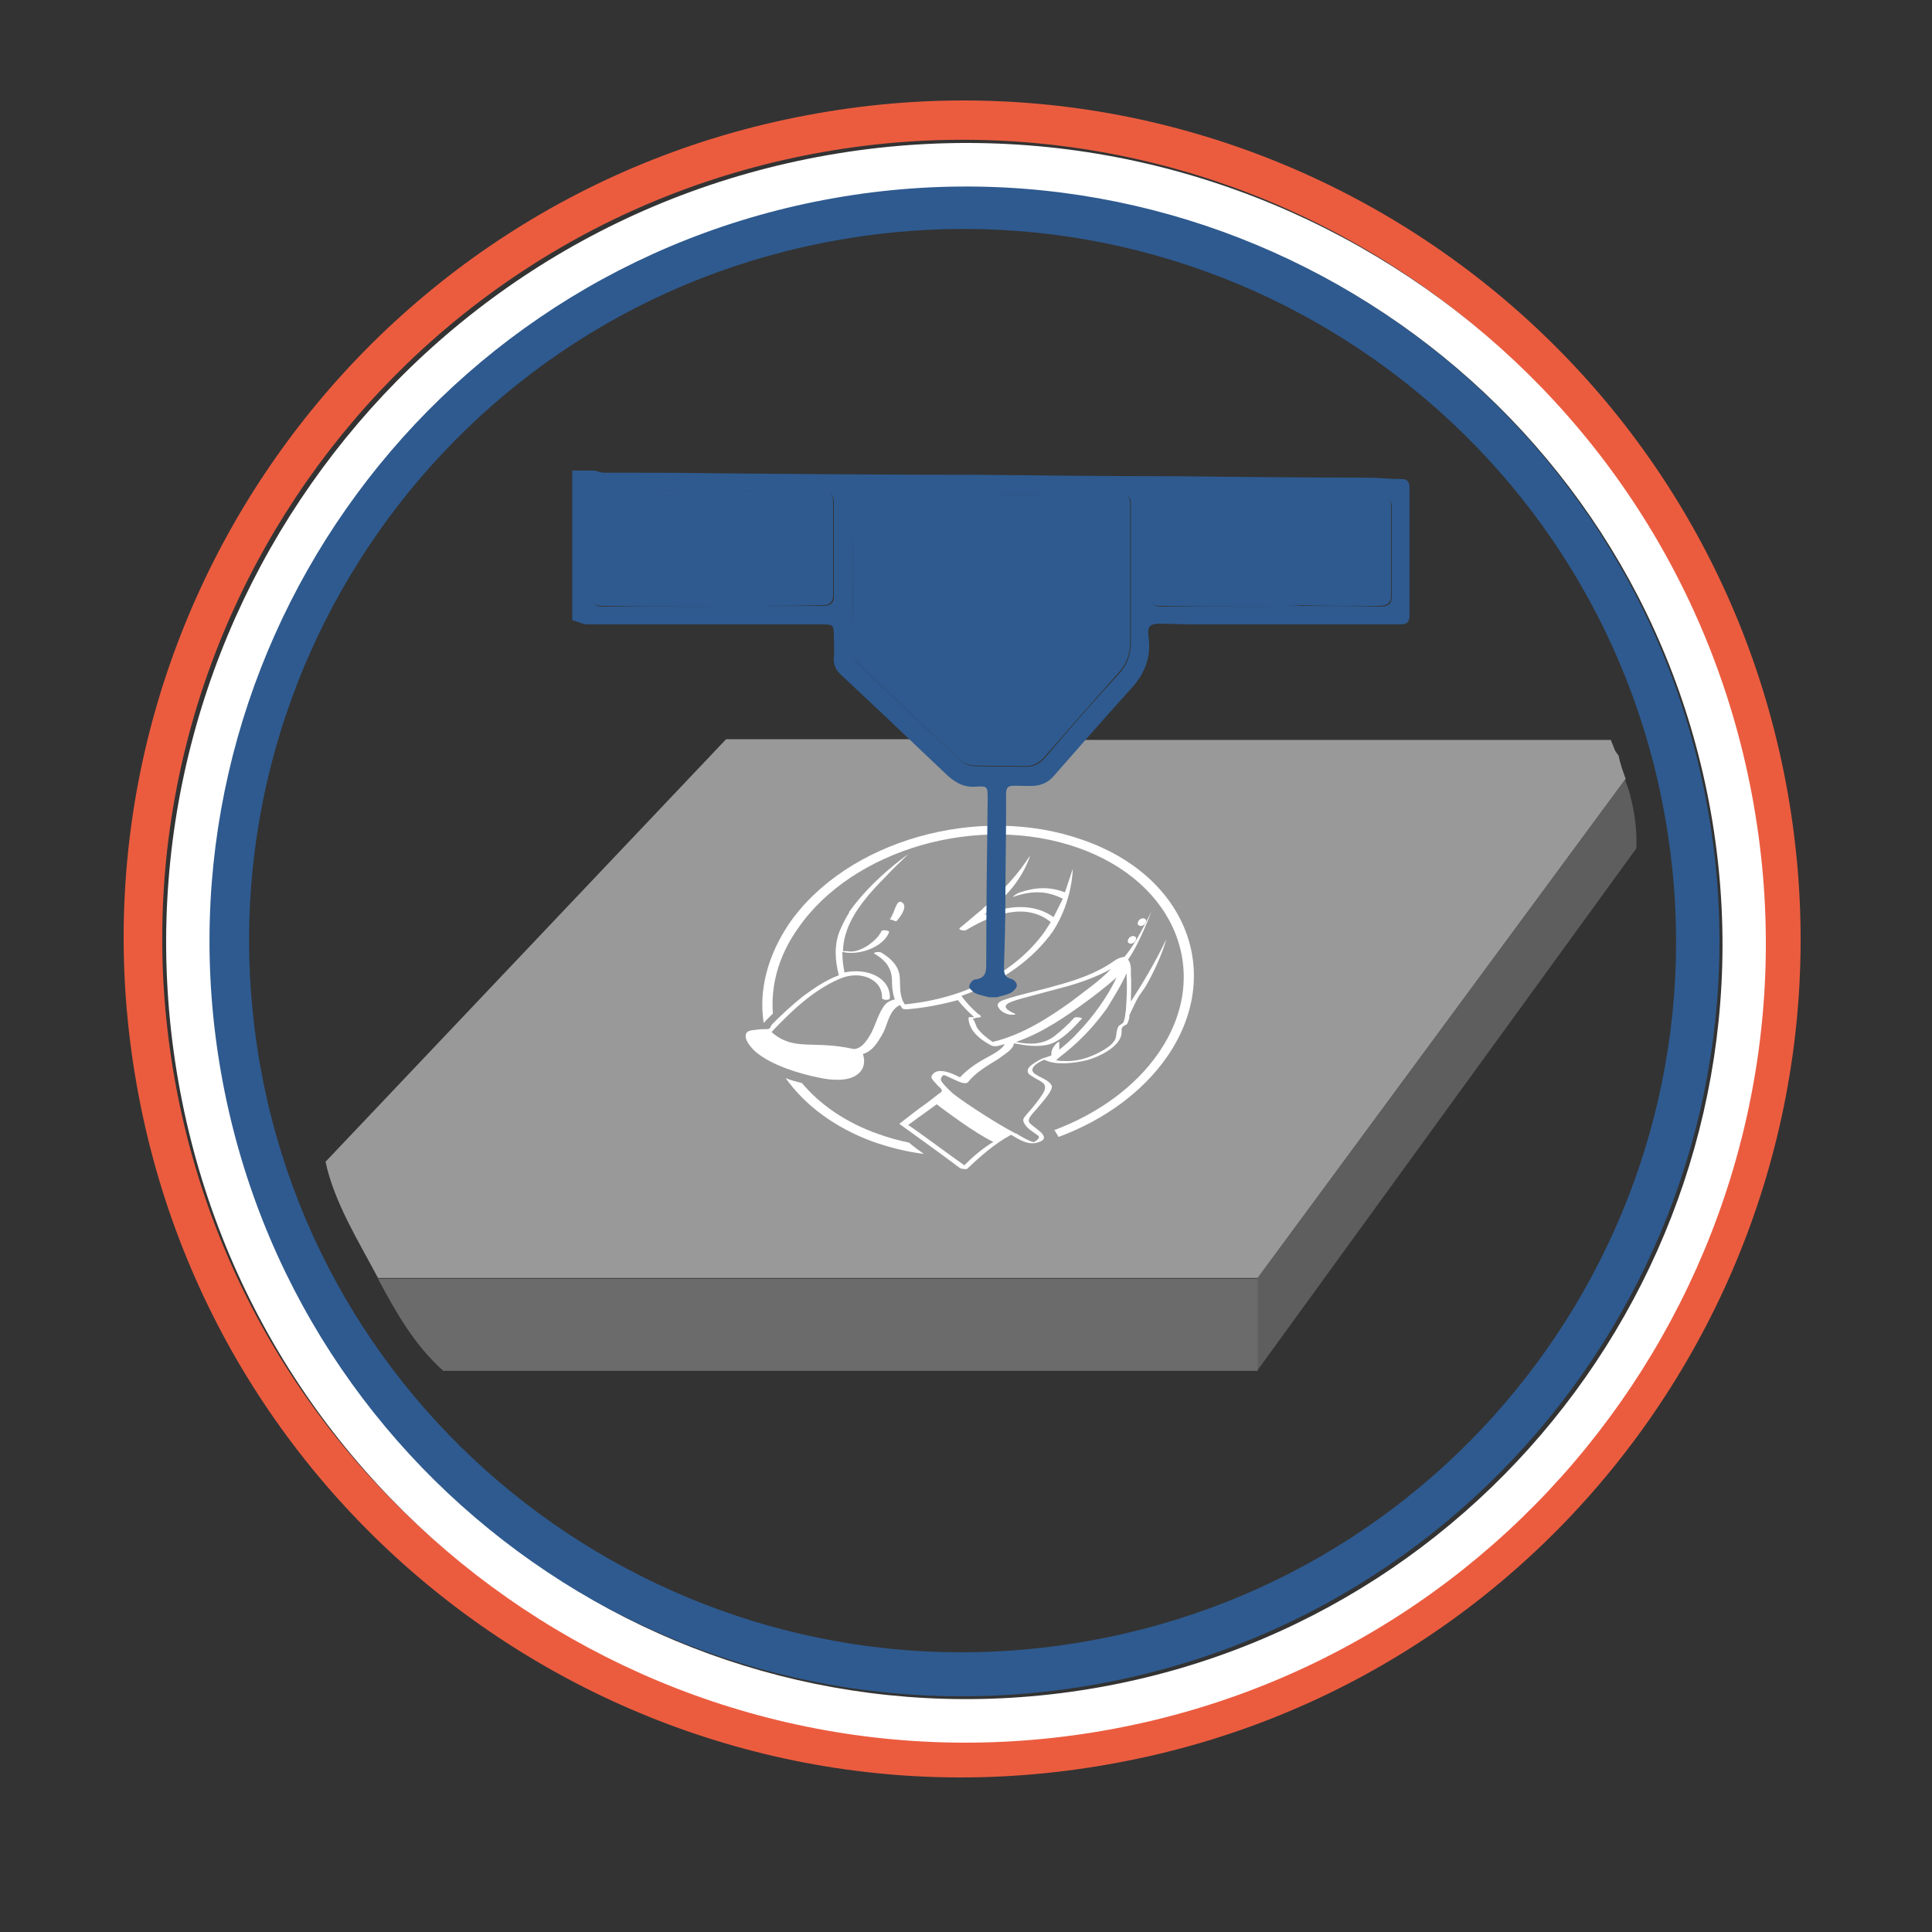 <svg width="500" height="500" viewBox="0 0 500 500" fill="none" xmlns="http://www.w3.org/2000/svg">
<rect x="0" y="0" width="500" height="500" fill="#333333" stroke="none"/>
<g clip-path="url(#clip0_1783_479)">
<path d="M462.698 205.406C442.005 87.357 329.302 8.474 211.425 29.349C93.364 50.04 14.472 162.731 35.35 280.594C56.043 398.643 168.746 477.526 286.622 456.651C404.684 436.145 483.391 323.454 462.698 205.406ZM284.775 446.86C172.256 466.627 64.911 391.438 45.142 278.932C25.373 166.426 100.57 59.092 213.088 39.325C325.607 19.558 432.952 94.747 452.721 207.253C472.49 319.759 397.293 427.092 284.775 446.86Z" fill="#EB5C3F"/>
<path d="M215.057 51.022C108.51 69.654 37.294 171.118 55.976 277.379C74.659 383.639 176.396 454.664 282.943 436.032C389.49 417.399 460.706 315.935 442.024 209.675C423.341 103.229 321.789 32.205 215.057 51.022ZM281.094 424.778C180.651 442.489 84.833 375.522 67.26 275.349C49.687 175.177 116.649 79.616 217.091 62.09C317.534 44.38 413.352 111.347 430.925 211.519C448.683 311.692 381.536 407.253 281.094 424.778Z" fill="#2E5A8F"/>
<path d="M214.147 40.156C101.598 59.93 26.381 167.304 46.156 279.853C65.93 392.402 173.304 467.619 285.853 447.844C398.402 428.07 473.619 320.696 453.844 208.147C434.07 95.598 326.696 20.381 214.147 40.156ZM284.005 436.756C177.555 455.421 76.095 384.27 57.244 277.82C38.394 171.37 109.545 69.91 215.995 51.244C322.445 32.578 423.905 103.73 442.756 210.18C461.606 316.63 390.455 418.09 284.005 436.756Z" fill="white"/>
<path d="M417.977 194.245C417.61 193.328 417.243 192.41 416.876 191.493H276.158C275.24 193.878 273.956 196.08 272.121 197.914C270.47 199.749 268.085 200.483 265.7 200.666C265.15 200.666 264.599 200.666 264.049 200.483C263.682 200.666 263.498 200.85 263.132 200.85C258.178 202.868 253.408 202.868 249.188 200.85C247.72 200.483 246.069 199.749 244.785 198.281C243.501 196.997 242.4 195.713 241.483 194.062C240.932 193.144 240.565 192.227 240.382 191.31H187.91L84.252 300.656C86.454 311.113 92.875 321.387 97.829 330.744H325.51L420.729 201.584C419.995 199.566 419.261 197.548 418.894 195.529C418.528 195.162 418.344 194.796 417.977 194.245Z" fill="#999999"/>
<path d="M231.942 238.461C231.942 238.461 235.428 234.791 233.41 233.507C231.942 232.59 231.576 236.259 230.291 237.91L231.942 238.461Z" fill="white"/>
<path d="M292.119 242.864C291.752 243.414 291.752 243.965 292.303 244.148C292.67 244.332 293.404 244.148 293.771 243.598C294.138 243.047 294.138 242.497 293.587 242.313C293.22 242.13 292.486 242.313 292.119 242.864Z" fill="white"/>
<path d="M294.871 239.561C295.422 239.745 295.972 239.561 296.339 239.011C296.706 238.461 296.706 237.91 296.155 237.727C295.789 237.543 295.055 237.727 294.688 238.277C294.321 238.828 294.321 239.378 294.871 239.561Z" fill="white"/>
<path d="M195.799 272.402C199.836 275.704 206.807 277.906 212.495 279.007C215.247 279.557 219.467 279.924 221.852 278.089C223.87 276.622 223.87 274.42 223.319 272.769C225.888 272.035 227.172 269.65 228.273 267.815C229.741 265.43 229.924 261.577 232.86 260.11C233.043 260.293 233.227 260.477 233.41 260.844C233.594 261.21 234.327 261.21 234.694 261.21C239.281 260.844 243.868 259.926 247.904 258.825C249.188 260.477 250.656 261.944 252.124 263.229C251.757 263.229 251.573 263.229 251.206 263.229C251.023 263.229 250.656 263.229 250.656 263.412C250.656 266.531 253.408 268.916 256.527 270.567C256.71 270.567 256.894 270.751 257.261 270.751C257.628 270.751 257.811 270.751 257.995 270.751C258.728 270.567 259.462 270.384 260.013 270.2C259.279 271.668 257.077 272.769 255.426 273.686C252.674 275.154 250.289 276.805 248.454 278.823C246.987 278.089 245.152 277.172 243.317 277.172C242.216 277.172 241.483 277.722 241.116 278.456C240.749 279.19 242.216 280.291 242.583 280.841C243.134 281.392 244.235 282.126 243.501 282.676C242.216 283.593 240.932 284.694 239.648 285.611C237.263 287.263 235.061 289.097 232.86 290.749C232.676 290.749 232.86 290.932 232.86 290.932C238.18 294.785 243.317 298.454 248.454 302.307C248.638 302.49 250.105 302.674 250.289 302.49C253.591 299.371 257.261 296.069 261.664 293.684C263.865 294.968 266.251 296.619 269.003 295.519C272.488 294.234 267.168 291.666 266.434 290.565C265.517 289.464 268.085 287.446 268.819 286.345C269.553 285.428 272.855 281.942 272.121 280.841C271.388 279.557 269.553 279.007 268.085 278.089C265.884 276.805 268.085 275.154 270.287 274.237C270.287 274.237 270.47 274.42 270.654 274.42C273.406 275.704 277.992 275.154 281.111 274.42C284.597 273.503 289.184 271.118 290.101 268.182C290.285 267.632 290.285 266.898 290.285 266.348C290.468 265.247 291.569 265.43 291.752 264.88C292.119 264.146 292.303 263.412 292.303 262.678C293.404 260.293 294.137 258.825 294.688 257.908C294.871 257.725 294.871 257.541 295.055 257.358C295.422 256.807 295.972 256.073 296.339 255.523C298.541 251.854 300.926 246.533 301.843 243.047C299.091 248.918 295.422 254.973 292.67 259.192C292.67 257.541 292.853 254.055 292.67 252.404C292.67 251.487 292.853 249.285 291.936 248.368C295.055 243.965 298.174 235.342 297.99 235.892C295.422 241.029 293.587 244.515 291.018 247.634C290.652 247.634 290.101 247.817 290.101 247.817C289.367 248.001 288.817 248.368 288.266 248.735C283.863 251.854 278.543 253.688 273.039 255.156C268.636 256.44 263.865 257.358 259.646 258.825C258.178 259.376 257.995 260.11 258.361 260.66C258.545 260.844 258.545 261.027 258.728 261.21L258.912 261.394C259.462 261.944 260.196 262.311 260.93 262.495C261.297 262.678 263.499 262.678 262.581 262.311C257.995 260.293 261.113 259.376 264.232 258.459C268.269 257.358 272.488 256.257 276.525 255.156C280.377 254.055 284.23 252.588 287.533 250.753C284.597 253.872 280.561 256.624 277.258 259.192C271.388 263.412 264.599 267.815 256.894 269.65C255.243 268.549 253.958 267.448 252.857 265.981C252.674 265.614 251.94 263.412 251.573 263.596C251.94 263.596 252.307 263.596 252.491 263.412C253.041 263.412 253.408 263.229 253.958 263.229L253.775 263.045C253.775 263.045 253.775 263.045 253.775 262.862C253.591 262.678 253.408 262.495 253.224 262.495C251.573 261.027 250.105 259.559 248.821 257.725C257.995 254.606 265.884 249.469 271.388 242.497C271.754 242.13 271.938 241.763 272.121 241.396V241.58C272.305 241.396 272.305 241.213 272.488 241.029C277.625 233.14 277.625 224.884 277.625 224.884L275.607 230.939C271.754 229.471 268.085 229.471 263.499 231.122C263.132 231.305 261.48 232.406 262.398 232.039C267.351 230.388 271.021 230.572 275.057 232.59L274.873 232.957C274.14 234.424 273.406 235.892 272.672 237.36C267.535 233.691 260.93 234.241 254.692 236.809C256.894 234.791 259.095 232.957 261.113 230.755C263.682 227.82 265.517 224.701 266.617 221.398C264.599 224.334 262.398 227.636 256.71 232.957C255.793 233.874 254.876 234.608 253.958 235.525C252.124 236.993 250.289 238.644 248.454 240.112C247.72 240.662 249.739 241.029 250.105 240.662C257.077 236.443 265.7 233.507 271.938 238.644C271.388 239.561 270.837 240.295 270.287 241.213C262.581 251.854 249.372 258.458 234.144 259.926C232.676 257.725 233.043 255.34 232.86 252.955C232.676 250.203 230.842 248.184 228.09 246.533C227.539 246.166 225.521 246.533 226.438 246.9C229.557 248.735 230.842 250.936 230.842 253.872C230.842 255.523 231.025 257.174 231.575 258.642C230.108 259.009 229.19 259.559 228.456 260.844C227.172 262.862 226.622 265.063 225.521 267.265C224.787 268.549 223.319 271.301 221.118 271.485H220.934C210.293 269.1 205.523 272.218 199.652 267.081C199.652 267.081 199.836 267.081 199.836 266.898C204.606 261.944 210.11 256.44 217.265 253.321C222.769 250.936 228.456 253.505 228.273 258.275C228.273 258.825 230.291 259.009 230.291 258.275C230.475 253.138 224.604 250.386 218.549 251.67C218.182 249.836 217.999 248.184 217.999 246.35C222.586 247.451 228.823 244.882 230.108 241.213C230.291 240.846 228.273 240.479 228.09 241.029C227.172 243.231 222.586 246.9 219.283 246.166C219.1 246.166 218.549 246.166 218.182 246.166C218.182 244.332 218.549 242.497 219.283 240.479C221.118 235.525 225.154 230.939 229.19 226.902C230.842 225.068 232.676 223.416 234.511 221.582L235.245 220.848C235.245 220.848 235.061 220.848 235.061 221.031C234.327 221.582 225.704 227.636 219.834 235.892C219.834 236.076 219.65 236.076 219.65 236.259L219.834 236.076C218.733 237.727 217.999 239.378 217.265 241.029C215.797 244.882 216.164 248.735 217.082 252.404C213.596 253.688 210.477 255.89 207.725 257.908C204.973 260.11 202.404 262.495 200.019 264.88C198.918 265.981 199.836 266.348 198.001 266.348C197.267 266.348 196.533 266.348 195.616 266.531C194.882 266.531 193.598 266.714 193.231 267.265C192.13 268.916 194.882 271.668 195.799 272.402ZM249.555 301.573C245.152 298.454 240.749 295.152 236.346 292.033C235.979 291.849 235.612 291.482 235.245 291.299C235.245 291.299 235.061 291.299 235.061 291.115C236.162 290.382 237.263 289.464 238.364 288.73C239.648 287.813 241.116 286.712 242.4 285.795C244.601 287.446 252.674 293.501 257.077 295.519C254.325 297.17 251.757 299.371 249.555 301.573ZM291.569 251.854C291.569 252.221 291.569 252.588 291.569 252.955C291.752 255.707 291.569 258.642 291.385 261.394C291.202 262.311 291.202 263.412 290.835 264.329C290.652 265.063 289.734 265.063 289.367 265.797C288.817 266.898 289 267.999 288.633 268.916C287.9 270.567 285.514 271.852 283.68 272.769C281.295 273.87 278.91 274.604 276.158 274.604C275.24 274.604 274.323 274.604 273.406 274.42C273.039 274.42 275.791 272.402 276.158 272.035C280.194 268.733 283.496 265.063 286.432 261.027C288.083 258.275 290.101 255.156 291.569 251.854ZM262.398 270.017C265.333 270.567 268.819 271.118 271.755 270.2C275.057 269.1 277.992 265.797 280.01 263.596C280.194 263.412 278.359 263.045 277.992 263.412C276.525 265.063 274.69 266.714 272.855 268.182C269.92 270.384 266.434 270.384 262.948 269.65C269.92 267.265 276.158 262.862 281.662 258.825C282.212 258.458 286.065 255.523 289 252.955C286.615 257.908 283.129 262.862 279.093 267.081C277.625 268.733 275.974 270.2 274.14 271.668C274.14 270.934 274.14 270.2 274.14 269.65C274.14 269.283 271.755 271.118 272.121 273.136C272.121 273.136 270.103 273.87 269.92 273.87C268.636 274.42 267.535 275.154 266.617 275.888C265.517 276.989 265.884 277.906 266.984 278.456C269.003 279.924 271.388 280.108 270.103 282.676C269.002 284.511 267.535 286.345 265.884 288.18C264.783 289.464 264.416 289.831 265.333 291.115C266.067 292.216 267.351 292.95 268.636 293.867C269.369 294.418 268.269 295.152 267.718 295.519C267.168 295.886 263.499 293.684 262.948 293.317C262.948 293.317 262.948 293.317 262.765 293.317C256.527 290.015 246.987 283.593 246.069 282.493C245.152 281.575 243.317 279.924 243.501 279.19C244.051 277.722 244.418 278.273 245.702 278.823C246.62 279.19 247.537 279.741 248.638 280.108C249.005 280.291 250.105 280.474 250.472 280.108C252.491 277.539 255.426 275.888 258.361 274.053C260.013 272.769 262.214 271.668 262.398 270.017Z" fill="white"/>
<path d="M197.634 264.696C198.001 264.513 198.001 264.329 198.184 264.146C198.735 263.595 199.469 262.861 200.019 262.311C199.469 254.972 201.487 247.267 206.624 240.112C220.751 219.747 253.224 210.39 278.909 219.38C304.595 228.37 313.952 252.404 299.641 272.769C293.77 281.208 284.23 288.18 273.039 292.4H272.855L273.956 294.234C285.881 289.831 295.788 282.492 302.026 273.503C316.887 252.037 307.163 226.719 280.194 217.362C253.224 207.822 219.099 217.545 204.239 239.011C198.551 247.45 196.35 256.44 197.634 264.696Z" fill="white"/>
<path d="M227.356 293.5C218.916 290.565 212.128 285.795 207.541 280.291C206.074 279.924 204.606 279.557 203.322 279.006C208.275 285.978 215.981 291.849 226.071 295.518C230.291 296.986 234.694 298.087 239.097 298.637C237.813 297.72 236.529 296.803 235.245 295.702C232.493 295.151 229.924 294.418 227.356 293.5Z" fill="white"/>
<path d="M255.976 258.091C254.692 257.724 253.408 257.541 252.307 256.991C251.757 256.624 250.839 255.89 250.839 255.339C250.839 254.606 251.757 253.505 252.307 253.505C255.426 253.138 255.242 251.12 255.242 248.735C255.242 234.791 255.426 220.848 255.609 206.904C255.609 203.418 255.609 203.418 252.307 203.602C249.005 203.785 246.62 202.134 244.418 199.933C238.547 194.429 232.676 188.741 226.805 183.237C223.87 180.485 220.751 177.55 217.815 174.798C216.348 173.513 215.614 172.046 215.797 170.028C215.981 168.193 215.797 166.358 215.797 164.524C215.797 161.772 215.614 161.588 212.862 161.588C192.68 161.588 172.316 161.588 152.134 161.588C150.85 161.588 149.382 160.854 148.098 160.487C148.098 147.645 148.098 134.619 148.098 121.776C150.116 121.776 151.951 121.776 153.786 121.776C154.703 121.959 155.437 122.326 156.354 122.326C166.445 122.326 176.535 122.326 186.81 122.51C209.009 122.693 231.025 122.877 253.224 122.877C270.103 123.06 286.799 123.244 303.678 123.244C320.373 123.427 337.068 123.611 353.764 123.611C356.699 123.611 359.818 123.978 362.754 123.978C364.221 123.978 364.772 124.711 364.772 126.179C364.772 137.187 364.772 148.379 364.772 159.387C364.772 161.038 364.038 161.588 362.57 161.588C361.836 161.588 361.286 161.588 360.552 161.588C342.939 161.588 325.51 161.588 307.897 161.588C305.329 161.588 302.944 161.405 300.375 161.405C297.44 161.405 296.889 162.139 297.256 164.891C297.99 170.211 296.155 174.614 292.486 178.467C285.881 185.806 279.277 193.328 272.855 200.666C271.204 202.685 269.186 203.418 266.617 203.418C259.646 203.418 260.379 202.318 260.379 209.106C260.379 216.995 260.196 224.884 260.196 232.59C260.196 238.461 260.013 244.515 259.829 250.386C259.829 251.854 260.013 252.954 261.664 253.321C262.398 253.505 263.315 254.422 263.131 255.156C263.131 255.706 262.214 256.624 261.48 256.991C260.38 257.541 259.095 257.724 257.994 258.091C257.444 258.091 256.71 258.091 255.976 258.091ZM220.751 149.112C220.751 155.35 220.567 161.588 220.751 167.826C220.751 169.294 221.485 171.312 222.585 172.229C231.208 180.485 239.831 188.741 248.638 196.814C249.555 197.731 251.023 198.281 252.307 198.281C256.527 198.465 260.93 198.281 265.333 198.465C267.535 198.465 269.002 197.731 270.47 196.08C276.708 188.741 282.946 181.586 289.551 174.431C291.752 172.046 292.67 169.294 292.67 166.175C292.67 154.616 292.67 143.058 292.67 131.5C292.67 128.381 292.486 128.197 289.367 128.197C273.773 128.014 258.361 127.83 242.767 127.83C236.345 127.83 229.924 127.83 223.686 127.83C221.668 127.83 220.751 128.564 220.934 130.582C220.751 136.637 220.751 142.875 220.751 149.112ZM184.608 156.818C193.965 156.818 203.321 156.818 212.862 156.818C214.88 156.818 215.981 156.084 215.797 154.066C215.797 145.994 215.797 138.104 215.797 130.032C215.797 128.197 215.063 127.28 213.045 127.28C194.148 127.097 175.251 126.913 156.354 126.913C153.602 126.913 153.235 127.28 153.235 130.032C153.235 137.921 153.235 145.81 153.235 153.883C153.235 156.451 153.969 157.002 156.538 157.002C165.894 156.818 175.251 156.818 184.608 156.818ZM328.629 156.818C331.381 156.818 334.133 156.635 337.068 156.818C343.673 156.818 350.094 156.818 356.699 157.002C359.268 157.002 360.185 156.451 360.185 154.25C360.185 146.544 360.185 138.838 360.185 131.133C360.185 129.482 359.268 128.564 357.617 128.564C355.232 128.564 352.846 128.564 350.278 128.564C333.583 128.381 317.071 128.197 300.375 128.014C298.357 128.014 297.623 128.931 297.623 130.949C297.623 138.471 297.623 145.994 297.623 153.699C297.623 156.268 298.357 157.002 300.926 157.002C309.915 156.818 319.272 156.818 328.629 156.818Z" fill="#2E5A8F"/>
<path d="M220.751 149.113C220.751 142.875 220.751 136.637 220.751 130.399C220.751 128.197 221.484 127.647 223.503 127.647C229.924 127.647 236.345 127.647 242.583 127.647C258.178 127.83 273.589 128.014 289.184 128.014C292.119 128.014 292.486 128.197 292.486 131.316C292.486 142.875 292.486 154.433 292.486 165.991C292.486 169.294 291.569 171.862 289.367 174.247C282.946 181.403 276.708 188.558 270.287 195.896C268.819 197.548 267.351 198.281 265.149 198.281C260.746 198.098 256.527 198.281 252.123 198.098C250.839 198.098 249.371 197.548 248.454 196.63C239.648 188.558 231.025 180.302 222.402 172.046C221.301 170.945 220.751 169.11 220.567 167.643C220.567 161.588 220.751 155.35 220.751 149.113Z" fill="#2E5A8F"/>
<path d="M184.608 156.818C175.251 156.818 165.894 156.818 156.354 156.818C153.785 156.818 153.052 156.267 153.052 153.699C153.052 145.81 153.052 137.921 153.052 129.848C153.052 127.28 153.418 126.729 156.17 126.729C175.067 126.913 193.964 127.096 212.862 127.096C214.88 127.096 215.614 128.014 215.614 129.848C215.614 137.921 215.614 145.81 215.614 153.882C215.614 156.084 214.513 156.634 212.678 156.634C203.505 156.818 194.148 156.818 184.608 156.818Z" fill="#2E5A8F"/>
<path d="M328.629 156.818C319.272 156.818 309.915 156.818 300.742 156.818C298.174 156.818 297.44 156.268 297.44 153.516C297.44 145.993 297.44 138.471 297.44 130.766C297.44 128.748 298.174 127.83 300.192 127.83C316.887 128.014 333.399 128.197 350.095 128.381C352.48 128.381 354.865 128.381 357.433 128.381C359.268 128.381 360.002 129.115 360.002 130.949C360.002 138.655 360.002 146.36 360.002 154.066C360.002 156.084 359.084 156.818 356.516 156.818C349.911 156.818 343.49 156.818 336.885 156.635C334.133 156.818 331.381 156.818 328.629 156.818Z" fill="#2E5A8F"/>
<path d="M422.014 206.354C421.647 204.703 421.096 203.235 420.546 201.767L325.327 330.928V354.778L423.481 219.564C423.665 215.16 423.114 210.574 422.014 206.354Z" fill="#5E5E5E"/>
<path d="M97.828 330.928C102.598 339.918 107.369 348.174 114.707 354.778H325.51V330.928H97.828Z" fill="#6B6B6B"/>
</g>
<defs>
<clipPath id="clip0_1783_479">
<rect width="500" height="500" fill="white"/>
</clipPath>
</defs>
</svg>
